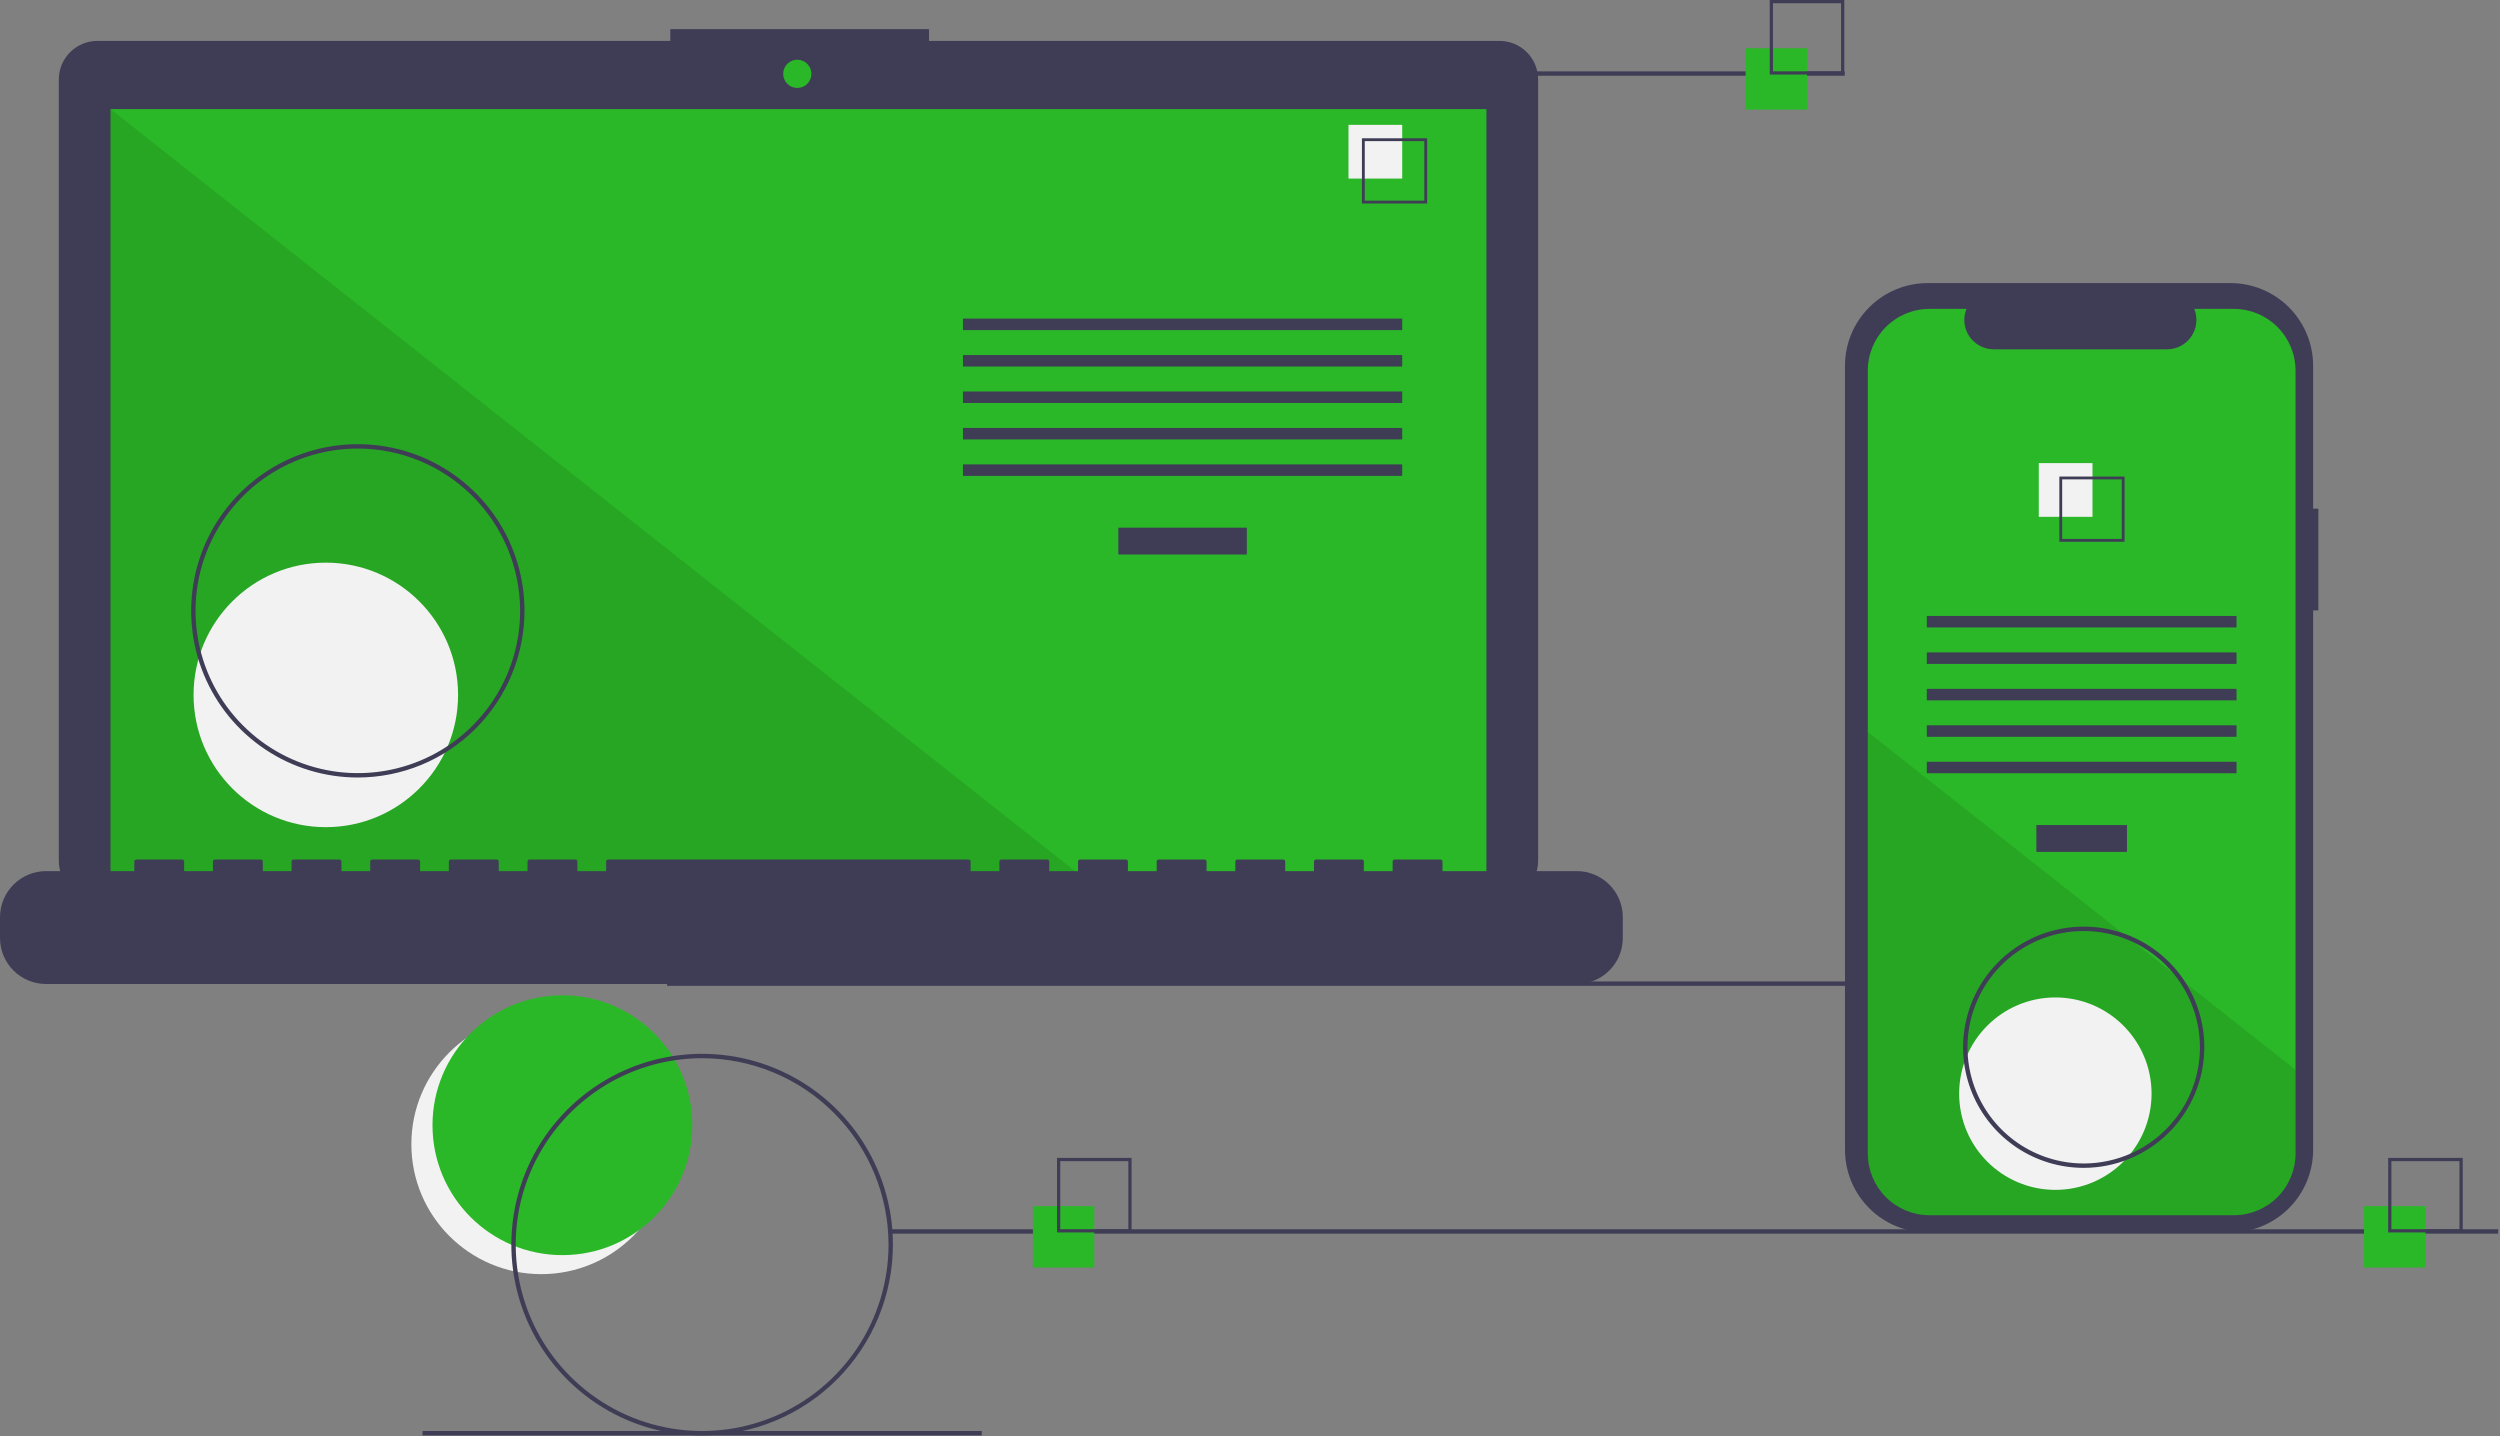 <svg width="1140" height="655" viewBox="0 0 1140 655" fill="none" xmlns="http://www.w3.org/2000/svg">
<rect x="0" y="0" width="1140" height="655" fill="#808080" stroke="none"/>
<g clip-path="url(#clip0_3305_8958)">
<path d="M246.826 581.008C279.546 581.008 306.07 554.484 306.07 521.765C306.07 489.046 279.546 462.521 246.826 462.521C214.107 462.521 187.583 489.046 187.583 521.765C187.583 554.484 214.107 581.008 246.826 581.008Z" fill="#F2F2F2"/>
<path d="M256.46 572.338C289.179 572.338 315.703 545.814 315.703 513.095C315.703 480.376 289.179 453.852 256.46 453.852C223.741 453.852 197.217 480.376 197.217 513.095C197.217 545.814 223.741 572.338 256.46 572.338Z" fill="#2BB828"/>
<path d="M1037.17 447.543H304.171V449.543H1037.17V447.543Z" fill="#3F3D56"/>
<path d="M683.793 18.652H423.623V13.29H305.652V18.652H44.41C42.099 18.652 39.81 19.108 37.675 19.992C35.54 20.876 33.6 22.173 31.966 23.807C30.332 25.441 29.035 27.381 28.151 29.516C27.267 31.651 26.811 33.94 26.811 36.251V392.503C26.811 397.17 28.666 401.647 31.966 404.947C35.266 408.247 39.743 410.102 44.41 410.102H683.793C688.46 410.102 692.936 408.247 696.237 404.947C699.537 401.647 701.391 397.17 701.391 392.503V36.251C701.391 33.94 700.936 31.651 700.052 29.516C699.167 27.381 697.871 25.441 696.237 23.807C694.603 22.173 692.663 20.876 690.527 19.992C688.392 19.108 686.104 18.652 683.793 18.652Z" fill="#3F3D56"/>
<path d="M677.798 49.753H50.406V403.666H677.798V49.753Z" fill="#2BB828"/>
<path d="M363.566 40.102C367.119 40.102 370 37.221 370 33.667C370 30.113 367.119 27.232 363.566 27.232C360.012 27.232 357.131 30.113 357.131 33.667C357.131 37.221 360.012 40.102 363.566 40.102Z" fill="#2BB828"/>
<path opacity="0.1" d="M498.374 403.667H50.406V49.754L498.374 403.667Z" fill="black"/>
<path d="M148.573 377.183C181.88 377.183 208.88 350.183 208.88 316.877C208.88 283.57 181.88 256.57 148.573 256.57C115.267 256.57 88.267 283.57 88.267 316.877C88.267 350.183 115.267 377.183 148.573 377.183Z" fill="#F2F2F2"/>
<path d="M568.558 240.622H509.953V252.867H568.558V240.622Z" fill="#3F3D56"/>
<path d="M639.409 145.279H439.102V150.527H639.409V145.279Z" fill="#3F3D56"/>
<path d="M639.409 161.898H439.102V167.147H639.409V161.898Z" fill="#3F3D56"/>
<path d="M639.409 178.518H439.102V183.766H639.409V178.518Z" fill="#3F3D56"/>
<path d="M639.409 195.137H439.102V200.385H639.409V195.137Z" fill="#3F3D56"/>
<path d="M639.409 211.756H439.102V217.005H639.409V211.756Z" fill="#3F3D56"/>
<path d="M639.409 56.934H614.917V81.425H639.409V56.934Z" fill="#F2F2F2"/>
<path d="M650.78 92.797H621.04V63.057H650.78V92.797ZM622.333 91.504H649.487V64.35H622.333V91.504Z" fill="#3F3D56"/>
<path d="M719.007 397.232H657.778V392.82C657.778 392.706 657.755 392.592 657.711 392.486C657.667 392.38 657.603 392.283 657.522 392.202C657.44 392.121 657.344 392.056 657.238 392.012C657.132 391.968 657.018 391.946 656.903 391.946H635.91C635.795 391.946 635.682 391.968 635.575 392.012C635.469 392.056 635.373 392.121 635.292 392.202C635.21 392.283 635.146 392.38 635.102 392.486C635.058 392.592 635.035 392.706 635.035 392.82V397.232H621.915V392.82C621.915 392.706 621.892 392.592 621.848 392.486C621.804 392.38 621.74 392.283 621.659 392.202C621.577 392.121 621.481 392.056 621.375 392.012C621.269 391.968 621.155 391.946 621.04 391.946H600.047C599.932 391.946 599.819 391.968 599.713 392.012C599.606 392.056 599.51 392.121 599.429 392.202C599.348 392.283 599.283 392.38 599.239 392.486C599.195 392.592 599.173 392.706 599.173 392.82V397.232H586.052V392.82C586.052 392.706 586.029 392.592 585.985 392.486C585.942 392.38 585.877 392.283 585.796 392.202C585.715 392.121 585.618 392.056 585.512 392.012C585.406 391.968 585.292 391.946 585.177 391.946H564.184C564.07 391.946 563.956 391.968 563.85 392.012C563.744 392.056 563.647 392.121 563.566 392.202C563.485 392.283 563.42 392.38 563.376 392.486C563.332 392.592 563.31 392.706 563.31 392.82V397.232H550.189V392.82C550.189 392.706 550.167 392.592 550.123 392.486C550.079 392.38 550.014 392.283 549.933 392.202C549.852 392.121 549.755 392.056 549.649 392.012C549.543 391.968 549.429 391.946 549.314 391.946H528.322C528.207 391.946 528.093 391.968 527.987 392.012C527.881 392.056 527.784 392.121 527.703 392.202C527.622 392.283 527.557 392.38 527.513 392.486C527.469 392.592 527.447 392.706 527.447 392.82V397.232H514.326V392.82C514.326 392.706 514.304 392.592 514.26 392.486C514.216 392.38 514.151 392.283 514.07 392.202C513.989 392.121 513.892 392.056 513.786 392.012C513.68 391.968 513.566 391.946 513.452 391.946H492.459C492.344 391.946 492.23 391.968 492.124 392.012C492.018 392.056 491.921 392.121 491.84 392.202C491.759 392.283 491.694 392.38 491.651 392.486C491.607 392.592 491.584 392.706 491.584 392.82V397.232H478.463V392.82C478.463 392.706 478.441 392.592 478.397 392.486C478.353 392.38 478.288 392.283 478.207 392.202C478.126 392.121 478.03 392.056 477.923 392.012C477.817 391.968 477.704 391.946 477.589 391.946H456.596C456.481 391.946 456.367 391.968 456.261 392.012C456.155 392.056 456.058 392.121 455.977 392.202C455.896 392.283 455.832 392.38 455.788 392.486C455.744 392.592 455.721 392.706 455.721 392.82V397.232H442.6V392.82C442.6 392.706 442.578 392.592 442.534 392.486C442.49 392.38 442.425 392.283 442.344 392.202C442.263 392.121 442.167 392.056 442.06 392.012C441.954 391.968 441.841 391.946 441.726 391.946H277.281C277.166 391.946 277.053 391.968 276.947 392.012C276.84 392.056 276.744 392.121 276.663 392.202C276.582 392.283 276.517 392.38 276.473 392.486C276.429 392.592 276.407 392.706 276.407 392.82V397.232H263.286V392.82C263.286 392.706 263.263 392.592 263.219 392.486C263.176 392.38 263.111 392.283 263.03 392.202C262.949 392.121 262.852 392.056 262.746 392.012C262.64 391.968 262.526 391.946 262.411 391.946H241.418C241.304 391.946 241.19 391.968 241.084 392.012C240.978 392.056 240.881 392.121 240.8 392.202C240.719 392.283 240.654 392.38 240.61 392.486C240.566 392.592 240.544 392.706 240.544 392.82V397.232H227.423V392.82C227.423 392.706 227.401 392.592 227.357 392.486C227.313 392.38 227.248 392.283 227.167 392.202C227.086 392.121 226.989 392.056 226.883 392.012C226.777 391.968 226.663 391.946 226.548 391.946H205.556C205.441 391.946 205.327 391.968 205.221 392.012C205.115 392.056 205.018 392.121 204.937 392.202C204.856 392.283 204.791 392.38 204.747 392.486C204.703 392.592 204.681 392.706 204.681 392.82V397.232H191.56V392.82C191.56 392.706 191.538 392.592 191.494 392.486C191.45 392.38 191.385 392.283 191.304 392.202C191.223 392.121 191.126 392.056 191.02 392.012C190.914 391.968 190.8 391.946 190.686 391.946H169.693C169.578 391.946 169.464 391.968 169.358 392.012C169.252 392.056 169.155 392.121 169.074 392.202C168.993 392.283 168.928 392.38 168.885 392.486C168.841 392.592 168.818 392.706 168.818 392.82V397.232H155.697V392.82C155.697 392.706 155.675 392.592 155.631 392.486C155.587 392.38 155.522 392.283 155.441 392.202C155.36 392.121 155.264 392.056 155.157 392.012C155.051 391.968 154.938 391.946 154.823 391.946H133.83C133.715 391.946 133.601 391.968 133.495 392.012C133.389 392.056 133.292 392.121 133.211 392.202C133.13 392.283 133.066 392.38 133.022 392.486C132.978 392.592 132.955 392.706 132.955 392.82V397.232H119.835V392.82C119.835 392.706 119.812 392.592 119.768 392.486C119.724 392.38 119.66 392.283 119.578 392.202C119.497 392.121 119.401 392.056 119.295 392.012C119.188 391.968 119.075 391.946 118.96 391.946H97.967C97.852 391.946 97.738 391.968 97.632 392.012C97.526 392.056 97.43 392.121 97.348 392.202C97.267 392.283 97.203 392.38 97.159 392.486C97.115 392.592 97.092 392.706 97.092 392.82V397.232H83.972V392.82C83.972 392.706 83.949 392.592 83.905 392.486C83.861 392.38 83.797 392.283 83.715 392.202C83.634 392.121 83.538 392.056 83.432 392.012C83.326 391.968 83.212 391.946 83.097 391.946H62.104C61.989 391.946 61.875 391.968 61.769 392.012C61.663 392.056 61.567 392.121 61.486 392.202C61.404 392.283 61.34 392.38 61.296 392.486C61.252 392.592 61.229 392.706 61.229 392.82V397.232H20.993C15.425 397.232 10.086 399.444 6.149 403.381C2.212 407.318 5.30432e-06 412.657 0 418.225V427.717C1.5913e-05 433.285 2.212 438.625 6.149 442.562C10.086 446.499 15.425 448.71 20.993 448.71H719.007C724.575 448.71 729.914 446.499 733.851 442.562C737.788 438.625 740 433.285 740 427.717V418.225C740 412.657 737.788 407.318 733.851 403.381C729.914 399.444 724.575 397.232 719.007 397.232Z" fill="#3F3D56"/>
<path d="M163.171 354.543C148.14 354.543 133.446 350.086 120.948 341.735C108.449 333.384 98.708 321.514 92.956 307.627C87.204 293.74 85.699 278.459 88.631 263.716C91.564 248.974 98.802 235.432 109.431 224.803C120.06 214.174 133.602 206.936 148.344 204.003C163.087 201.071 178.368 202.576 192.255 208.328C206.142 214.08 218.012 223.822 226.363 236.32C234.714 248.818 239.171 263.512 239.171 278.543C239.148 298.692 231.134 318.01 216.886 332.258C202.638 346.506 183.32 354.52 163.171 354.543ZM163.171 204.543C148.535 204.543 134.228 208.883 122.059 217.014C109.89 225.145 100.405 236.703 94.804 250.224C89.203 263.746 87.737 278.625 90.593 292.98C93.448 307.334 100.496 320.52 110.845 330.869C121.194 341.218 134.38 348.266 148.734 351.121C163.089 353.976 177.968 352.511 191.49 346.91C205.011 341.309 216.568 331.824 224.7 319.655C232.831 307.486 237.171 293.179 237.171 278.543C237.149 258.924 229.345 240.114 215.472 226.242C201.599 212.369 182.79 204.565 163.171 204.543Z" fill="#3F3D56"/>
<path d="M841.171 32.544H586.172V34.544H841.171V32.544Z" fill="#3F3D56"/>
<path d="M1139.17 560.543H406.171V562.543H1139.17V560.543Z" fill="#3F3D56"/>
<path d="M447.671 652.543H192.672V654.543H447.671V652.543Z" fill="#3F3D56"/>
<path d="M499 550H471V578H499V550Z" fill="#2BB828"/>
<path d="M516 562H482V528H516V562ZM483.478 560.522H514.522V529.478H483.478V560.522Z" fill="#3F3D56"/>
<path d="M824 22H796V50H824V22Z" fill="#2BB828"/>
<path d="M841 34H807V0H841V34ZM808.478 32.522H839.522V1.478H808.478V32.522Z" fill="#3F3D56"/>
<path d="M1106 550H1078V578H1106V550Z" fill="#2BB828"/>
<path d="M1123 562H1089V528H1123V562ZM1090.48 560.522H1121.52V529.478H1090.48V560.522Z" fill="#3F3D56"/>
<path d="M1057.17 231.958H1054.79V166.797C1054.79 161.844 1053.82 156.94 1051.92 152.364C1050.03 147.789 1047.25 143.631 1043.75 140.129C1040.24 136.627 1036.09 133.849 1031.51 131.954C1026.94 130.058 1022.03 129.083 1017.08 129.083H879.025C874.073 129.083 869.169 130.058 864.593 131.954C860.017 133.849 855.86 136.627 852.358 140.129C848.856 143.631 846.078 147.789 844.182 152.364C842.287 156.94 841.312 161.844 841.312 166.797V524.278C841.312 529.231 842.287 534.135 844.182 538.711C846.078 543.286 848.856 547.444 852.358 550.946C855.86 554.448 860.017 557.226 864.593 559.121C869.169 561.017 874.073 561.992 879.025 561.992H1017.08C1022.03 561.992 1026.94 561.017 1031.51 559.121C1036.09 557.226 1040.24 554.448 1043.75 550.946C1047.25 547.444 1050.03 543.286 1051.92 538.711C1053.82 534.135 1054.79 529.231 1054.79 524.278V278.341H1057.17V231.958Z" fill="#3F3D56"/>
<path d="M1046.76 169.013V525.973C1046.76 533.443 1043.8 540.607 1038.52 545.89C1033.23 551.173 1026.07 554.142 1018.6 554.143H879.882C872.412 554.142 865.249 551.173 859.968 545.89C854.687 540.607 851.72 533.443 851.722 525.973V169.013C851.722 161.545 854.69 154.383 859.97 149.102C865.251 143.821 872.413 140.854 879.882 140.853H896.712C895.883 142.885 895.568 145.089 895.792 147.271C896.016 149.454 896.774 151.548 897.998 153.368C899.222 155.189 900.875 156.681 902.811 157.712C904.747 158.744 906.908 159.283 909.102 159.283H988.192C990.386 159.283 992.546 158.744 994.482 157.712C996.419 156.681 998.072 155.189 999.296 153.368C1000.52 151.548 1001.28 149.454 1001.5 147.271C1001.73 145.089 1001.41 142.885 1000.58 140.853H1018.6C1026.07 140.854 1033.23 143.821 1038.51 149.102C1043.79 154.383 1046.76 161.545 1046.76 169.013Z" fill="#2BB828"/>
<path d="M969.904 376.218H928.58V388.464H969.904V376.218Z" fill="#3F3D56"/>
<path d="M1019.86 280.875H878.621V286.123H1019.86V280.875Z" fill="#3F3D56"/>
<path d="M1019.86 297.494H878.621V302.742H1019.86V297.494Z" fill="#3F3D56"/>
<path d="M1019.86 314.114H878.621V319.362H1019.86V314.114Z" fill="#3F3D56"/>
<path d="M1019.86 330.733H878.621V335.981H1019.86V330.733Z" fill="#3F3D56"/>
<path d="M1019.86 347.353H878.621V352.601H1019.86V347.353Z" fill="#3F3D56"/>
<path d="M954.175 211.179H929.684V235.67H954.175V211.179Z" fill="#F2F2F2"/>
<path d="M939.06 217.303V247.043H968.8V217.303H939.06ZM967.51 245.753H940.35V218.593H967.51V245.753Z" fill="#3F3D56"/>
<path opacity="0.1" d="M1046.76 487.853V525.973C1046.76 533.443 1043.8 540.607 1038.52 545.89C1033.23 551.173 1026.07 554.142 1018.6 554.143H879.882C872.412 554.142 865.249 551.173 859.968 545.89C854.687 540.607 851.72 533.443 851.722 525.973V333.763L968.592 426.093L970.592 427.673L992.332 444.843L994.362 446.453L1046.76 487.853Z" fill="black"/>
<path d="M937.242 542.575C961.469 542.575 981.11 522.934 981.11 498.707C981.11 474.479 961.469 454.839 937.242 454.839C913.014 454.839 893.374 474.479 893.374 498.707C893.374 522.934 913.014 542.575 937.242 542.575Z" fill="#F2F2F2"/>
<path d="M320.171 654.543C302.964 654.543 286.143 649.441 271.836 639.881C257.529 630.321 246.378 616.734 239.793 600.836C233.209 584.939 231.486 567.446 234.843 550.57C238.2 533.694 246.485 518.192 258.653 506.025C270.82 493.858 286.322 485.572 303.198 482.215C320.074 478.858 337.567 480.581 353.464 487.165C369.362 493.75 382.949 504.901 392.509 519.208C402.069 533.515 407.171 550.336 407.171 567.543C407.145 590.609 397.97 612.722 381.66 629.033C365.35 645.343 343.237 654.517 320.171 654.543ZM320.171 482.543C303.36 482.543 286.926 487.528 272.947 496.868C258.969 506.208 248.075 519.483 241.641 535.015C235.208 550.547 233.524 567.637 236.804 584.126C240.084 600.614 248.179 615.76 260.067 627.647C271.954 639.535 287.1 647.63 303.588 650.91C320.077 654.19 337.167 652.506 352.699 646.073C368.231 639.639 381.506 628.745 390.846 614.767C400.186 600.788 405.171 584.354 405.171 567.543C405.145 545.007 396.182 523.402 380.247 507.467C364.312 491.532 342.707 482.568 320.171 482.543Z" fill="#3F3D56"/>
<path d="M950.172 532.543C939.294 532.543 928.66 529.317 919.615 523.274C910.571 517.23 903.521 508.641 899.359 498.591C895.196 488.541 894.107 477.482 896.229 466.813C898.351 456.144 903.589 446.344 911.281 438.652C918.973 430.96 928.773 425.722 939.442 423.6C950.111 421.478 961.17 422.567 971.219 426.73C981.269 430.892 989.859 437.942 995.903 446.987C1001.95 456.031 1005.17 466.665 1005.17 477.543C1005.16 492.125 999.355 506.105 989.045 516.416C978.734 526.727 964.754 532.527 950.172 532.543ZM950.172 424.543C939.689 424.543 929.442 427.651 920.727 433.475C912.011 439.299 905.218 447.576 901.206 457.261C897.195 466.945 896.145 477.602 898.19 487.883C900.235 498.164 905.283 507.607 912.695 515.02C920.107 522.432 929.551 527.48 939.832 529.525C950.113 531.57 960.77 530.52 970.454 526.509C980.139 522.497 988.416 515.704 994.24 506.988C1000.06 498.272 1003.17 488.025 1003.17 477.543C1003.16 463.491 997.567 450.02 987.631 440.084C977.695 430.148 964.224 424.559 950.172 424.543Z" fill="#3F3D56"/>
</g>
<defs>
<clipPath id="clip0_3305_8958">
<rect width="1139.17" height="654.543" fill="white"/>
</clipPath>
</defs>
</svg>
